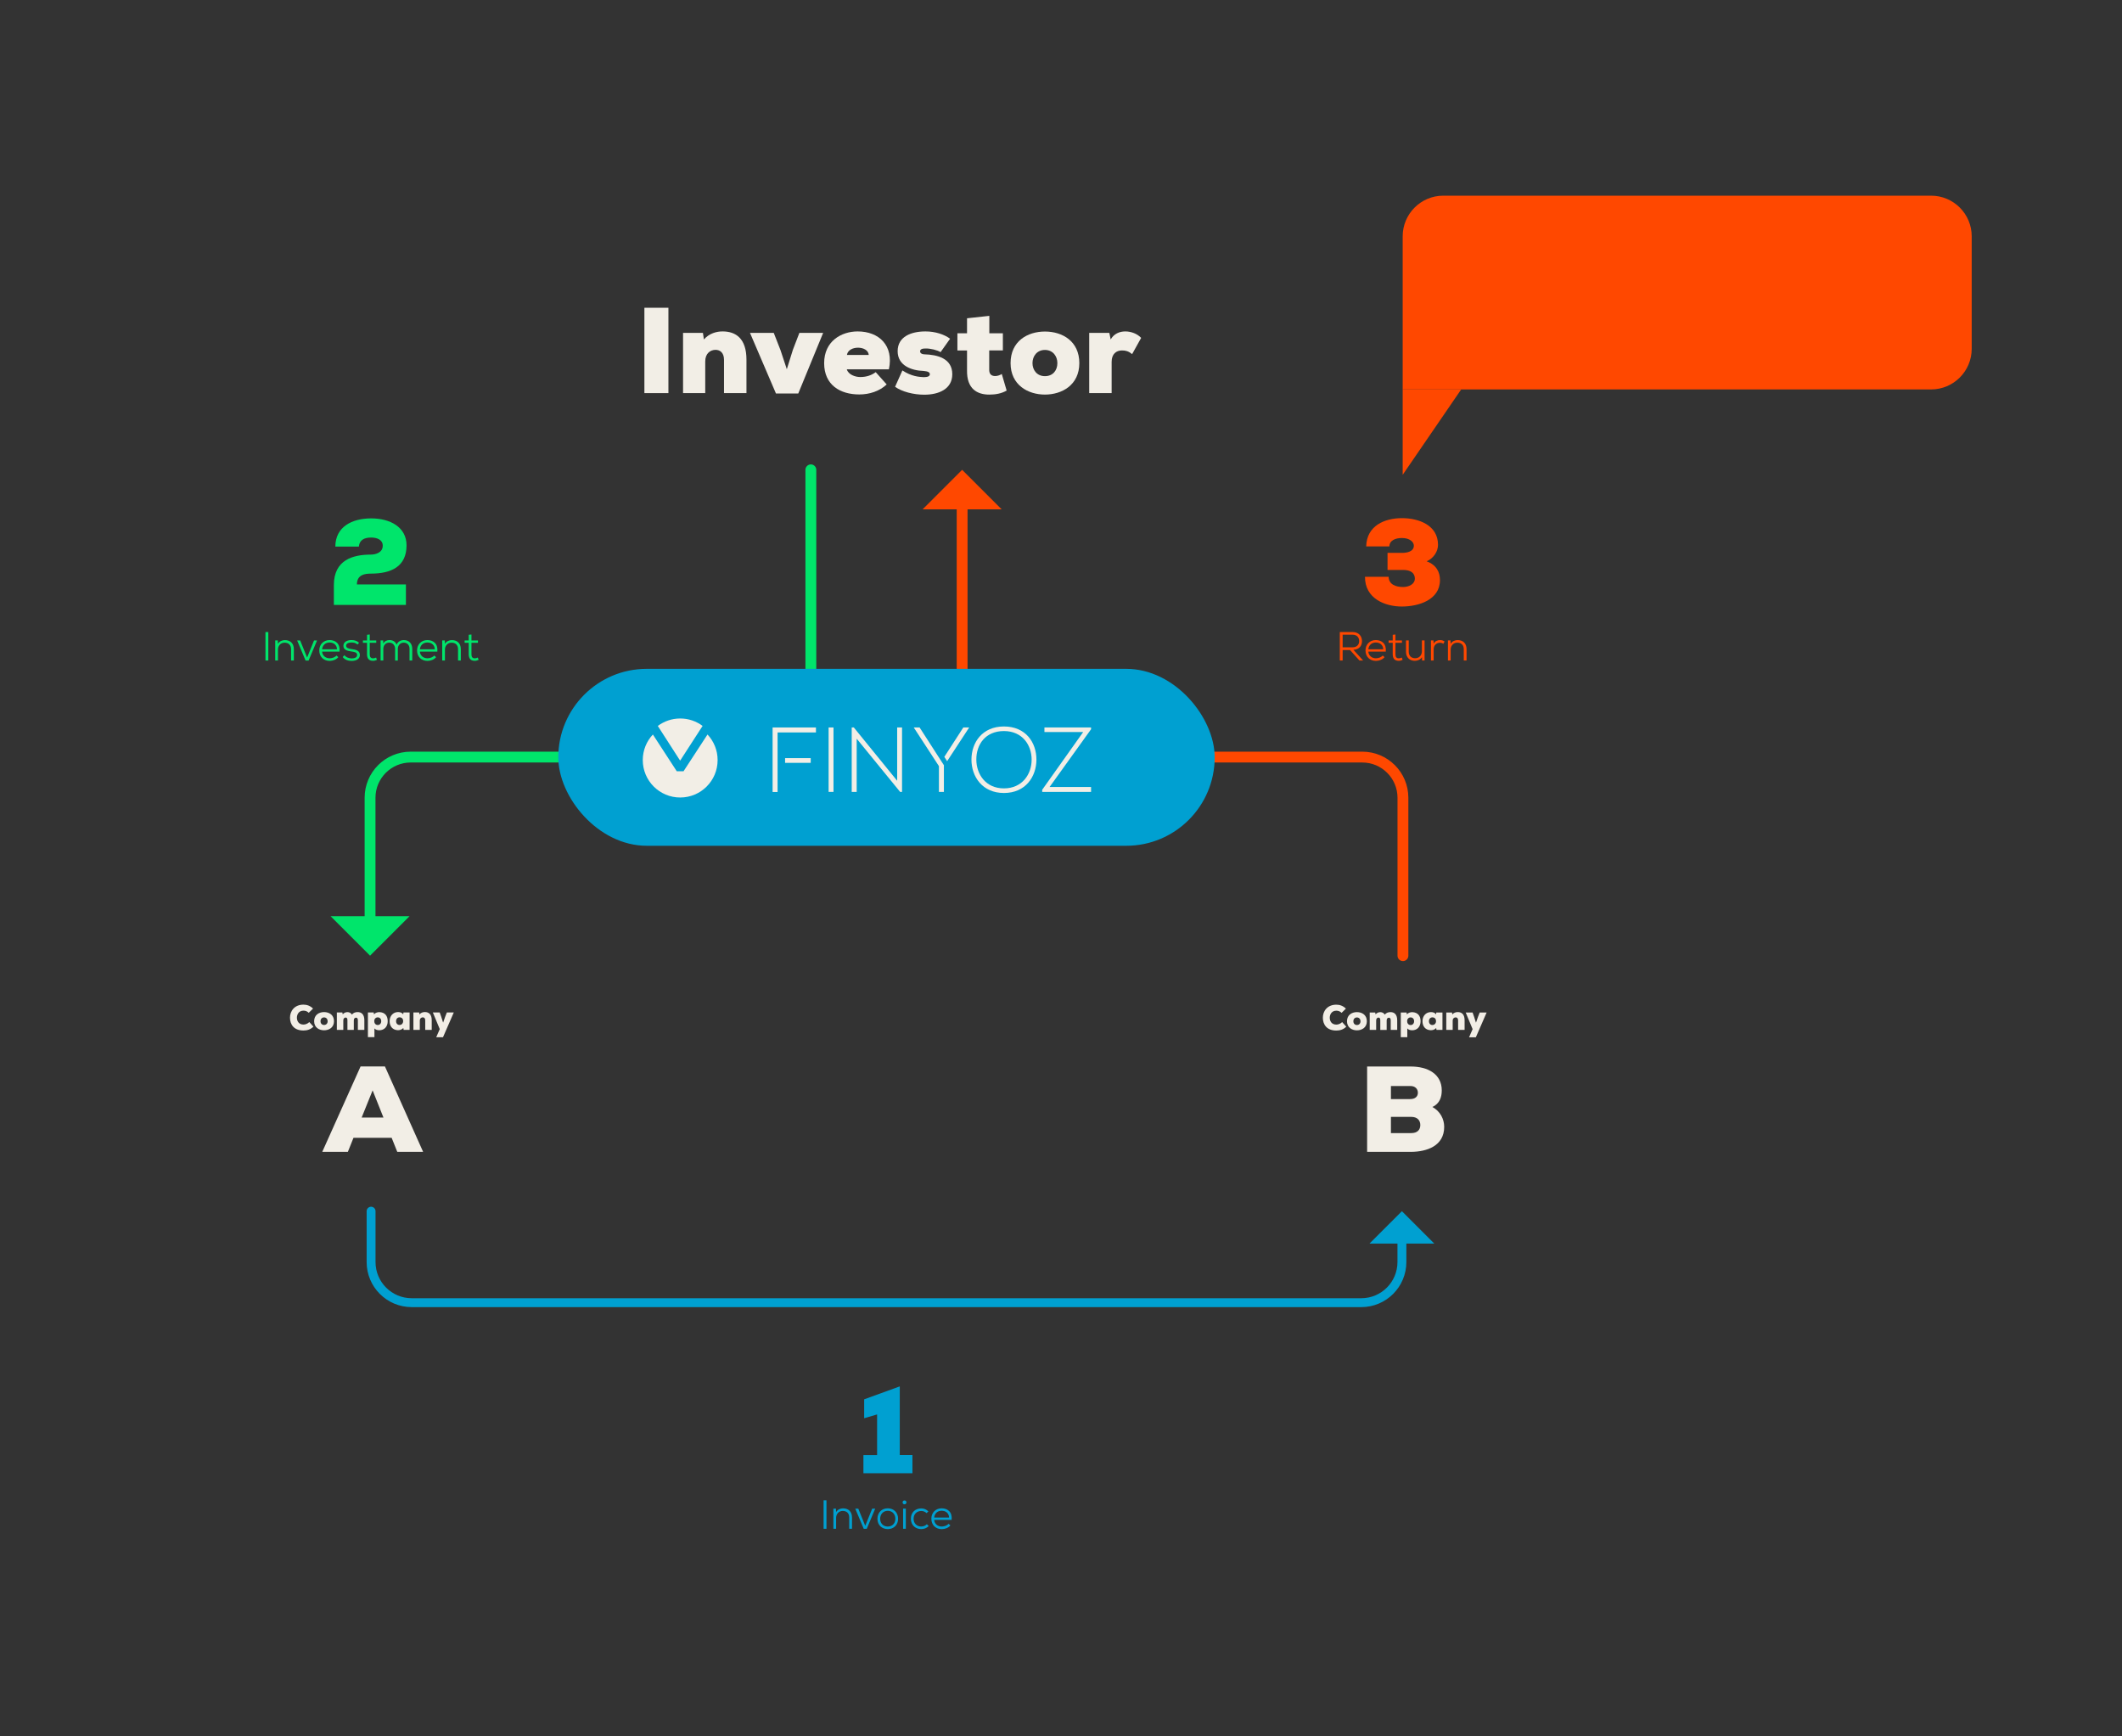 <?xml version="1.0" encoding="UTF-8"?><svg xmlns="http://www.w3.org/2000/svg" viewBox="0 0 1100 900"><rect x="0" y="0" width="1100" height="900" fill="#333333" stroke="none"/><g id="elements"><path d="m192.36,627.78v26.35c0,11.64,9.43,21.07,21.07,21.07h492.22c11.64,0,21.07-9.43,21.07-21.07v-11.82" fill="none" stroke="#00a0d1" stroke-linecap="round" stroke-miterlimit="10" stroke-width="4.61"/><polygon points="709.92 644.57 743.51 644.57 726.72 627.78 709.92 644.57" fill="#00a0d1"/><path d="m727.25,495.34v-81.86c0-11.64-9.43-21.07-21.07-21.07h-186.36c-11.64,0-21.07-9.43-21.07-21.07v-110.09" fill="none" stroke="#ff4800" stroke-linecap="round" stroke-miterlimit="10" stroke-width="5.62"/><polygon points="478.27 263.99 519.22 263.99 498.75 243.52 478.27 263.99" fill="#ff4800"/><path d="m420.33,243.52v127.82c0,11.64-9.43,21.07-21.07,21.07h-186.36c-11.64,0-21.07,9.43-21.07,21.07v64.14" fill="none" stroke="#00e56b" stroke-linecap="round" stroke-miterlimit="10" stroke-width="5.62"/><polygon points="212.31 474.87 171.36 474.87 191.83 495.34 212.31 474.87" fill="#00e56b"/><rect x="289.41" y="346.67" width="340.26" height="91.71" rx="45.85" ry="45.85" fill="#00a0d1"/><path d="m748.19,101.42h252.83c11.63,0,21.07,9.44,21.07,21.07v58.29c0,11.63-9.44,21.07-21.07,21.07h-273.9v-79.36c0-11.63,9.44-21.07,21.07-21.07Z" fill="#ff4800"/><polygon points="727.12 201.85 727.12 246.11 757.45 201.85 727.12 201.85" fill="#ff4800"/><path d="m429.54,410.45v-33.39h2.53v33.39h-2.53Z" fill="#f2eee6"/><path d="m403.08,410.5h-2.58v-33.44h22.47v2.58h-19.89v30.86Zm17.18-15.1v-2.45h-13.29v2.45h13.29Z" fill="#f2eee6"/><path d="m442.6,377.06l22.47,27.62v-27.62h2.53v33.39h-1l-22.51-27.57v27.57h-2.58v-33.39h1.1Z" fill="#f2eee6"/><polygon points="490.97 394.54 502.37 377.11 502.37 377.06 499.36 377.06 489.52 392.29 490.97 394.54" fill="#f2eee6"/><polygon points="476.7 377.06 473.7 377.06 473.7 377.11 486.72 397.1 486.72 410.45 489.3 410.45 489.3 396.62 476.7 377.06" fill="#f2eee6"/><path d="m537.26,393.8c-.05,8.78-5.63,17.22-16.84,17.22s-16.84-8.49-16.84-17.31,5.58-17.17,16.84-17.17,16.88,8.25,16.84,17.27Zm-31.15-.05c.05,7.54,4.82,14.88,14.31,14.88s14.36-7.35,14.36-14.88-4.77-14.83-14.36-14.83-14.36,6.96-14.31,14.83Z" fill="#f2eee6"/><path d="m541.41,377.06h24.18v.91l-21.51,29.95h21.51v2.53h-25.33v-1.1l21.23-29.91h-20.08v-2.38Z" fill="#f2eee6"/><path d="m366.76,380.7l-12.44,19.07h-3.49s-12.39-19.06-12.39-19.06c-3.25,3.47-5.24,8.12-5.24,13.25,0,10.71,8.68,19.4,19.4,19.4s19.4-8.68,19.4-19.4c0-5.13-1.99-9.79-5.25-13.26Z" fill="#f2eee6"/><path d="m364.22,376.26c-3.24-2.42-7.25-3.85-11.61-3.85s-8.38,1.44-11.62,3.86l11.58,17.99,11.64-18Z" fill="#f2eee6"/></g><g id="en"><path d="m334.04,203.76v-44.24h12.45v44.24h-12.45Z" fill="#f2eee6"/><path d="m375.31,203.76v-17.25c0-3.86-2.21-5.18-4.36-5.18-2.78,0-5.37,1.9-5.37,6v16.43h-11.5v-31.22h10.3l.51,3.41c2.65-3.1,6.57-4.23,9.86-4.17,6.57.06,12.2,3.54,12.2,14.66v17.32h-11.63Z" fill="#f2eee6"/><path d="m404.52,181.26l3.35,10.11,3.16-10.11,3.35-8.72h12.32l-12.89,31.41h-11.57l-13.46-31.41h12.32l3.41,8.72Z" fill="#f2eee6"/><path d="m460.77,191.44h-21.8c.82,2.78,4.42,3.98,6.95,3.98,3.41,0,6-1.01,8.03-2.53l5.69,6.38c-3.73,3.48-8.85,5.18-14.22,5.18-9.86,0-18.2-4.87-18.2-16.24s8.91-16.43,17.38-16.43c11.06,0,18.83,7.33,16.18,19.66Zm-10.43-7.46c-.32-4.93-10.55-5.12-11.31,0h11.31Z" fill="#f2eee6"/><path d="m467.79,192.01c4.74,3.1,8.53,3.35,11.06,3.48,2.09,0,3.16-.51,3.16-1.52s-1.01-1.52-3.29-1.71c-6.07-.19-13.4-2.65-13.4-10.24s7.08-10.24,14.41-10.24c5.06,0,9.73,1.52,12.77,3.79l-4.93,6.95c-1.71-1.07-5.31-1.96-7.84-1.9-1.64,0-2.78.38-2.78,1.52,0,.57.44,1.45,2.34,1.52,6.51.19,14.35,2.02,14.35,10.3,0,7.71-7.02,10.62-14.54,10.62-5.44,0-11.57-1.52-15.11-4.11l3.79-8.47Z" fill="#f2eee6"/><path d="m512.85,163.69v9.04h7.02v8.91h-7.08v10.24c.06,2.21,1.33,3.03,3.1,3.03,1.14,0,2.46-.44,3.41-1.07l2.53,8.6c-2.65,1.52-5.75,2.09-8.97,2.09-6.19,0-11.76-2.84-11.57-12.64v-10.24h-4.99v-8.91h4.99v-7.77l11.57-1.26Z" fill="#f2eee6"/><path d="m559.5,188.21c0,11.38-9.04,16.31-17.82,16.31s-17.82-4.93-17.82-16.31,8.79-16.37,17.82-16.37,17.82,4.99,17.82,16.37Zm-11.38,0c0-3.6-2.34-6.83-6.45-6.83s-6.45,3.22-6.45,6.83,2.34,6.76,6.45,6.76,6.45-2.97,6.45-6.76Z" fill="#f2eee6"/><path d="m575.05,172.54l.7,3.41c1.64-2.91,4.55-4.17,7.58-4.17s6.19,1.2,8.22,3.35l-4.68,8.41c-1.9-1.52-3.29-1.9-5.25-1.9-2.91,0-5.37,1.77-5.37,5.88v16.24h-11.63v-31.22h10.43Z" fill="#f2eee6"/><path d="m162.46,532.14c-1.44,1.42-3.2,1.99-5.13,1.99-5.02,0-6.98-3.16-7-6.63-.02-3.29,2.19-6.78,7-6.78,1.84,0,3.51.64,4.95,2.04l-2.23,2.19c-.91-.88-1.86-1.11-2.72-1.11-2.47,0-3.43,2.01-3.42,3.67s.9,3.54,3.42,3.54c.86,0,2.1-.37,3.01-1.3l2.12,2.37Z" fill="#f2eee6"/><path d="m173.14,529.31c0,3.29-2.61,4.71-5.15,4.71s-5.15-1.42-5.15-4.71,2.54-4.73,5.15-4.73,5.15,1.44,5.15,4.73Zm-3.29,0c0-1.04-.68-1.97-1.86-1.97s-1.86.93-1.86,1.97.68,1.95,1.86,1.95,1.86-.86,1.86-1.95Z" fill="#f2eee6"/><path d="m180.1,533.8v-5c0-1.04-.35-1.39-.95-1.39-.57,0-1.17.46-1.19,1.44v4.95h-3.34v-9.02h2.83l.24.97c.57-.79,1.55-1.17,2.48-1.15.91.02,1.79.44,2.25,1.28.75-.93,1.75-1.3,3-1.3,1.95,0,3.45,1.21,3.45,4.2v5.02h-3.36v-5c0-.95-.44-1.33-.93-1.33-.57,0-1.17.38-1.17,1.37v4.97h-3.31Z" fill="#f2eee6"/><path d="m194.08,537.56h-3.36v-12.79h3l.15.97c.77-.88,1.97-1.19,2.98-1.13,2.65.17,4.13,1.83,4.13,4.68s-1.75,4.71-4.38,4.71c-1.15,0-2.01-.37-2.5-.97v4.53Zm3.54-8.27c0-1.26-.8-1.97-1.81-1.97-1.13,0-1.81.93-1.81,1.88,0,1.1.62,2.08,1.81,2.08,1,0,1.81-.73,1.81-1.99Z" fill="#f2eee6"/><path d="m209.17,524.78h3.16v9.02h-3.1l-.15-.97c-.77.88-1.97,1.19-2.98,1.13-2.65-.16-4.13-2.04-4.13-4.68s1.75-4.71,4.38-4.71c1.28,0,2.17.44,2.65,1.17l.16-.97Zm-3.85,4.51c0,1.26.8,1.97,1.81,1.97,1.13,0,1.86-.91,1.86-1.97,0-1.21-.68-1.99-1.86-1.99-1,0-1.81.73-1.81,1.99Z" fill="#f2eee6"/><path d="m220.43,533.8v-4.99c0-1.11-.64-1.5-1.26-1.5-.8,0-1.55.55-1.55,1.74v4.75h-3.32v-9.02h2.98l.15.99c.77-.9,1.9-1.22,2.85-1.21,1.9.02,3.52,1.02,3.52,4.24v5h-3.36Z" fill="#f2eee6"/><path d="m235.23,524.78l-5.59,12.84h-3.51l1.83-4.22-3.58-8.62h3.56l.77,2.16.99,3.12,1.1-3.14.84-2.14h3.6Z" fill="#f2eee6"/><path d="m203.02,589.74h-19.78l-2.91,7.27h-13.27l19.85-44.24h12.64l19.78,44.24h-13.4l-2.91-7.27Zm-9.86-24.58l-5.69,14.09h11.31l-5.62-14.09Z" fill="#f2eee6"/><path d="m697.87,532.16c-1.44,1.42-3.2,1.99-5.13,1.99-5.02,0-6.98-3.16-7-6.63-.02-3.29,2.19-6.78,7-6.78,1.84,0,3.51.64,4.95,2.04l-2.23,2.19c-.91-.88-1.86-1.11-2.72-1.11-2.47,0-3.43,2.01-3.42,3.67s.9,3.54,3.42,3.54c.86,0,2.1-.37,3.01-1.3l2.12,2.37Z" fill="#f2eee6"/><path d="m708.55,529.33c0,3.29-2.61,4.71-5.15,4.71s-5.15-1.42-5.15-4.71,2.54-4.73,5.15-4.73,5.15,1.44,5.15,4.73Zm-3.29,0c0-1.04-.68-1.97-1.86-1.97s-1.86.93-1.86,1.97.68,1.95,1.86,1.95,1.86-.86,1.86-1.95Z" fill="#f2eee6"/><path d="m715.51,533.82v-5c0-1.04-.35-1.39-.95-1.39-.57,0-1.17.46-1.19,1.44v4.95h-3.34v-9.02h2.83l.24.97c.57-.79,1.55-1.17,2.48-1.15.91.02,1.79.44,2.25,1.28.75-.93,1.75-1.3,3-1.3,1.95,0,3.45,1.21,3.45,4.2v5.02h-3.36v-5c0-.95-.44-1.33-.93-1.33-.57,0-1.17.38-1.17,1.37v4.97h-3.31Z" fill="#f2eee6"/><path d="m729.5,537.58h-3.36v-12.79h3l.15.97c.77-.88,1.97-1.19,2.98-1.13,2.65.17,4.13,1.83,4.13,4.68s-1.75,4.71-4.38,4.71c-1.15,0-2.01-.37-2.5-.97v4.53Zm3.54-8.27c0-1.26-.8-1.97-1.81-1.97-1.13,0-1.81.93-1.81,1.88,0,1.1.62,2.08,1.81,2.08,1,0,1.81-.73,1.81-1.99Z" fill="#f2eee6"/><path d="m744.58,524.8h3.16v9.02h-3.1l-.15-.97c-.77.88-1.97,1.19-2.98,1.13-2.65-.16-4.13-2.04-4.13-4.68s1.75-4.71,4.38-4.71c1.28,0,2.17.44,2.65,1.17l.16-.97Zm-3.85,4.51c0,1.26.8,1.97,1.81,1.97,1.13,0,1.86-.91,1.86-1.97,0-1.21-.68-1.99-1.86-1.99-1,0-1.81.73-1.81,1.99Z" fill="#f2eee6"/><path d="m755.85,533.82v-4.99c0-1.11-.64-1.5-1.26-1.5-.8,0-1.55.55-1.55,1.74v4.75h-3.32v-9.02h2.98l.15.99c.77-.9,1.9-1.22,2.85-1.21,1.9.02,3.52,1.02,3.52,4.24v5h-3.36Z" fill="#f2eee6"/><path d="m770.64,524.8l-5.59,12.84h-3.51l1.83-4.22-3.58-8.62h3.56l.77,2.16.99,3.12,1.1-3.14.84-2.14h3.6Z" fill="#f2eee6"/><path d="m731.33,552.79c8.85,0,16.05,3.92,16.05,12.39,0,3.35-1.01,6.83-4.87,8.59,4.11,2.21,6.13,6.32,6.13,10.3,0,9.92-9.04,12.89-17.13,12.96h-22.82v-44.24h22.63Zm-10.3,16.88h9.99c2.59,0,3.98-1.33,3.98-3.29s-1.39-3.48-3.86-3.48h-10.11v6.76Zm0,17.63h10.55c3.16,0,4.68-1.71,4.68-4.17s-1.58-4.23-4.68-4.23h-10.55v8.41Z" fill="#f2eee6"/><path d="m447.59,754.18h7.08v-21.05l-6.7,1.96v-9.8l18.45-6.7v35.58h6.57v9.42h-25.41v-9.42Z" fill="#00a0d1"/><path d="m426.94,792.39v-14.75h1.48v14.75h-1.48Z" fill="#00a0d1"/><path d="m440.22,792.39v-5.84c0-2.23-1.31-3.41-3.39-3.41-2.02.02-3.41,1.58-3.41,3.58v5.67h-1.41v-10.41h1.35l.04,1.75c.86-1.33,2.21-1.92,3.62-1.92,2.7,0,4.64,1.6,4.64,4.72v5.86h-1.43Z" fill="#00a0d1"/><path d="m453.68,781.98l-4.38,10.43h-1.56l-4.38-10.43h1.56l3.6,8.87,3.6-8.87h1.56Z" fill="#00a0d1"/><path d="m465.55,787.21c0,3.22-2.28,5.35-5.35,5.35s-5.35-2.13-5.35-5.35,2.23-5.42,5.35-5.42,5.35,2.19,5.35,5.42Zm-9.29,0c0,2.42,1.64,4.02,3.94,4.02s3.94-1.6,3.94-4.02-1.62-4.13-3.94-4.13-3.94,1.73-3.94,4.13Z" fill="#00a0d1"/><path d="m469.88,778.71c0,1.33-2,1.33-2,0s2-1.33,2,0Zm-1.73,3.22v10.45h1.41v-10.45h-1.41Z" fill="#00a0d1"/><path d="m481.43,790.98c-1.1,1.08-2.44,1.58-3.86,1.58-2.95,0-5.39-1.98-5.39-5.37s2.38-5.35,5.39-5.35c1.39,0,2.61.49,3.69,1.54l-.93.91c-.78-.76-1.73-1.12-2.74-1.12-2.21,0-4,1.47-4,4.02s1.81,4.03,3.98,4.03c1.05,0,2.11-.4,2.89-1.18l.97.95Z" fill="#00a0d1"/><path d="m484.25,787.77c.19,2.17,1.88,3.46,3.94,3.46,1.26,0,2.78-.51,3.52-1.43l.95.84c-1.03,1.29-2.82,1.94-4.47,1.94-3.1,0-5.39-2.09-5.39-5.42,0-3.12,2.23-5.37,5.33-5.37s5.58,1.88,5.18,5.98h-9.06Zm7.73-1.2c-.04-2.28-1.75-3.52-3.83-3.52s-3.62,1.26-3.9,3.52h7.73Z" fill="#00a0d1"/><path d="m173.83,283.29c.06-10.3,8.72-14.6,18.58-14.6s18.33,4.55,18.33,13.97c0,11-7.9,14.66-18.52,14.66-3.03,0-7.21.51-7.21,5.62h25.41v10.62h-37.35v-10.3c0-13.15,10.05-15.8,19.15-15.8,2.46,0,6.19-1.01,6.19-4.61,0-3.1-2.97-4.23-6-4.23-3.67,0-6.07,1.33-6.38,4.68h-12.2Z" fill="#00e56b"/><path d="m137.61,342.36v-14.75h1.48v14.75h-1.48Z" fill="#00e56b"/><path d="m150.88,342.36v-5.84c0-2.23-1.31-3.41-3.39-3.41-2.02.02-3.41,1.58-3.41,3.58v5.67h-1.41v-10.41h1.35l.04,1.75c.86-1.33,2.21-1.92,3.62-1.92,2.7,0,4.64,1.6,4.64,4.72v5.86h-1.43Z" fill="#00e56b"/><path d="m164.35,331.95l-4.38,10.43h-1.56l-4.38-10.43h1.56l3.6,8.87,3.6-8.87h1.56Z" fill="#00e56b"/><path d="m166.96,337.74c.19,2.17,1.88,3.46,3.94,3.46,1.26,0,2.78-.51,3.52-1.43l.95.84c-1.03,1.29-2.82,1.94-4.47,1.94-3.1,0-5.39-2.09-5.39-5.42,0-3.12,2.23-5.37,5.33-5.37s5.58,1.88,5.18,5.98h-9.06Zm7.73-1.2c-.04-2.28-1.75-3.52-3.83-3.52s-3.62,1.26-3.9,3.52h7.73Z" fill="#00e56b"/><path d="m185.31,334.07c-.97-.88-1.96-1.05-3.08-1.05-1.52-.02-2.87.53-2.82,1.69.02,1.22,1.54,1.52,2.84,1.71,1.88.27,4.3.59,4.3,3.12-.04,2.19-2.17,3.03-4.28,3.03-1.79,0-3.56-.59-4.61-2.02l.88-.97c.89,1.2,2.42,1.66,3.75,1.69,1.18,0,2.84-.34,2.84-1.75s-1.35-1.62-3.01-1.85c-2-.29-4.09-.76-4.11-2.91,0-2.13,2.15-3.03,4.19-3.01,1.56,0,2.84.42,3.92,1.41l-.82.93Z" fill="#00e56b"/><path d="m191.67,328.87v3.1h3.37v1.2h-3.37v5.88c0,1.31.36,2.17,1.77,2.17.48,0,1.01-.17,1.52-.4l.44,1.18c-.67.32-1.33.51-2,.51-2.23.02-3.14-1.29-3.14-3.46v-5.88h-2.13v-1.2h2.13v-2.95l1.41-.15Z" fill="#00e56b"/><path d="m204.82,342.36v-6.03c0-1.83-1.22-3.25-3.06-3.25s-3.06,1.41-3.06,3.25v6.03h-1.41v-10.41h1.33l.06,1.62c.67-1.31,1.96-1.81,3.22-1.81,1.5,0,3.06.65,3.67,2.4.7-1.64,2.21-2.4,3.75-2.4,2.66,0,4.38,1.79,4.38,4.53v6.07h-1.41v-6.07c0-1.85-1.16-3.2-2.99-3.2s-3.08,1.41-3.08,3.25v6.03h-1.41Z" fill="#00e56b"/><path d="m217.65,337.74c.19,2.17,1.88,3.46,3.94,3.46,1.26,0,2.78-.51,3.52-1.43l.95.84c-1.03,1.29-2.82,1.94-4.47,1.94-3.1,0-5.39-2.09-5.39-5.42,0-3.12,2.23-5.37,5.33-5.37s5.58,1.88,5.18,5.98h-9.06Zm7.73-1.2c-.04-2.28-1.75-3.52-3.83-3.52s-3.62,1.26-3.9,3.52h7.73Z" fill="#00e56b"/><path d="m237.44,342.36v-5.84c0-2.23-1.31-3.41-3.39-3.41-2.02.02-3.41,1.58-3.41,3.58v5.67h-1.41v-10.41h1.35l.04,1.75c.86-1.33,2.21-1.92,3.62-1.92,2.7,0,4.64,1.6,4.64,4.72v5.86h-1.43Z" fill="#00e56b"/><path d="m244.39,328.87v3.1h3.37v1.2h-3.37v5.88c0,1.31.36,2.17,1.77,2.17.48,0,1.01-.17,1.52-.4l.44,1.18c-.67.32-1.33.51-2,.51-2.23.02-3.14-1.29-3.14-3.46v-5.88h-2.13v-1.2h2.13v-2.95l1.41-.15Z" fill="#00e56b"/><path d="m719.27,295.42v-8.85h7.46c2.46,0,6.07-.57,6.19-3.67,0-2.15-2.34-4.04-6.19-4.04-3.29,0-6.45,1.2-6.51,4.36h-12.01c.25-10.87,9.73-14.66,18.52-14.66s18.71,3.67,18.71,13.84c0,3.35-2.21,6.95-5.88,8.53,5.12,1.9,6.89,5.69,6.89,9.73,0,10.37-11.19,13.71-19.78,13.71s-19.15-4.04-19.09-15.42h12.26c.06,3.98,3.73,5.31,7.46,5.31,3.1,0,6.13-1.52,6.13-4.36,0-1.14-.32-4.49-6.13-4.49h-8.03Z" fill="#ff4800"/><path d="m706.62,342.35h-1.92l-4.89-5.44h-3.81v5.44h-1.48v-14.75h6.62c3.29,0,4.87,2.19,4.89,4.68.02,2.3-1.33,4.38-4.45,4.53l5.04,5.54Zm-10.62-13.36v6.53h5.06c2.36,0,3.5-1.39,3.5-3.25s-1.14-3.29-3.41-3.29h-5.14Z" fill="#ff4800"/><path d="m709.3,337.74c.19,2.17,1.88,3.46,3.94,3.46,1.26,0,2.78-.51,3.52-1.43l.95.84c-1.03,1.29-2.82,1.94-4.47,1.94-3.1,0-5.39-2.09-5.39-5.42,0-3.12,2.23-5.37,5.33-5.37s5.58,1.88,5.18,5.98h-9.06Zm7.73-1.2c-.04-2.28-1.75-3.52-3.83-3.52s-3.62,1.26-3.9,3.52h7.73Z" fill="#ff4800"/><path d="m723.37,328.87v3.1h3.37v1.2h-3.37v5.88c0,1.31.36,2.17,1.77,2.17.48,0,1.01-.17,1.52-.4l.44,1.18c-.67.32-1.33.51-2,.51-2.23.02-3.14-1.29-3.14-3.46v-5.88h-2.13v-1.2h2.13v-2.95l1.41-.15Z" fill="#ff4800"/><path d="m730.26,331.94v5.84c0,2.17,1.31,3.41,3.41,3.39,2,0,3.41-1.56,3.41-3.56v-5.67h1.39v10.41h-1.31l-.04-1.75c-.86,1.33-2.23,1.9-3.69,1.92-2.7,0-4.59-1.75-4.59-4.72v-5.86h1.41Z" fill="#ff4800"/><path d="m743.09,331.94l.08,1.71c.67-1.39,2.06-1.88,3.31-1.88.95,0,1.6.21,2.36.74l-.65,1.18c-.53-.36-1.12-.55-1.79-.55-1.79.02-3.22,1.39-3.22,3.29v5.92h-1.41v-10.41h1.33Z" fill="#ff4800"/><path d="m758.79,342.35v-5.84c0-2.23-1.31-3.41-3.39-3.41-2.02.02-3.41,1.58-3.41,3.58v5.67h-1.41v-10.41h1.35l.04,1.75c.86-1.33,2.21-1.92,3.62-1.92,2.7,0,4.64,1.6,4.64,4.72v5.86h-1.43Z" fill="#ff4800"/></g></svg>